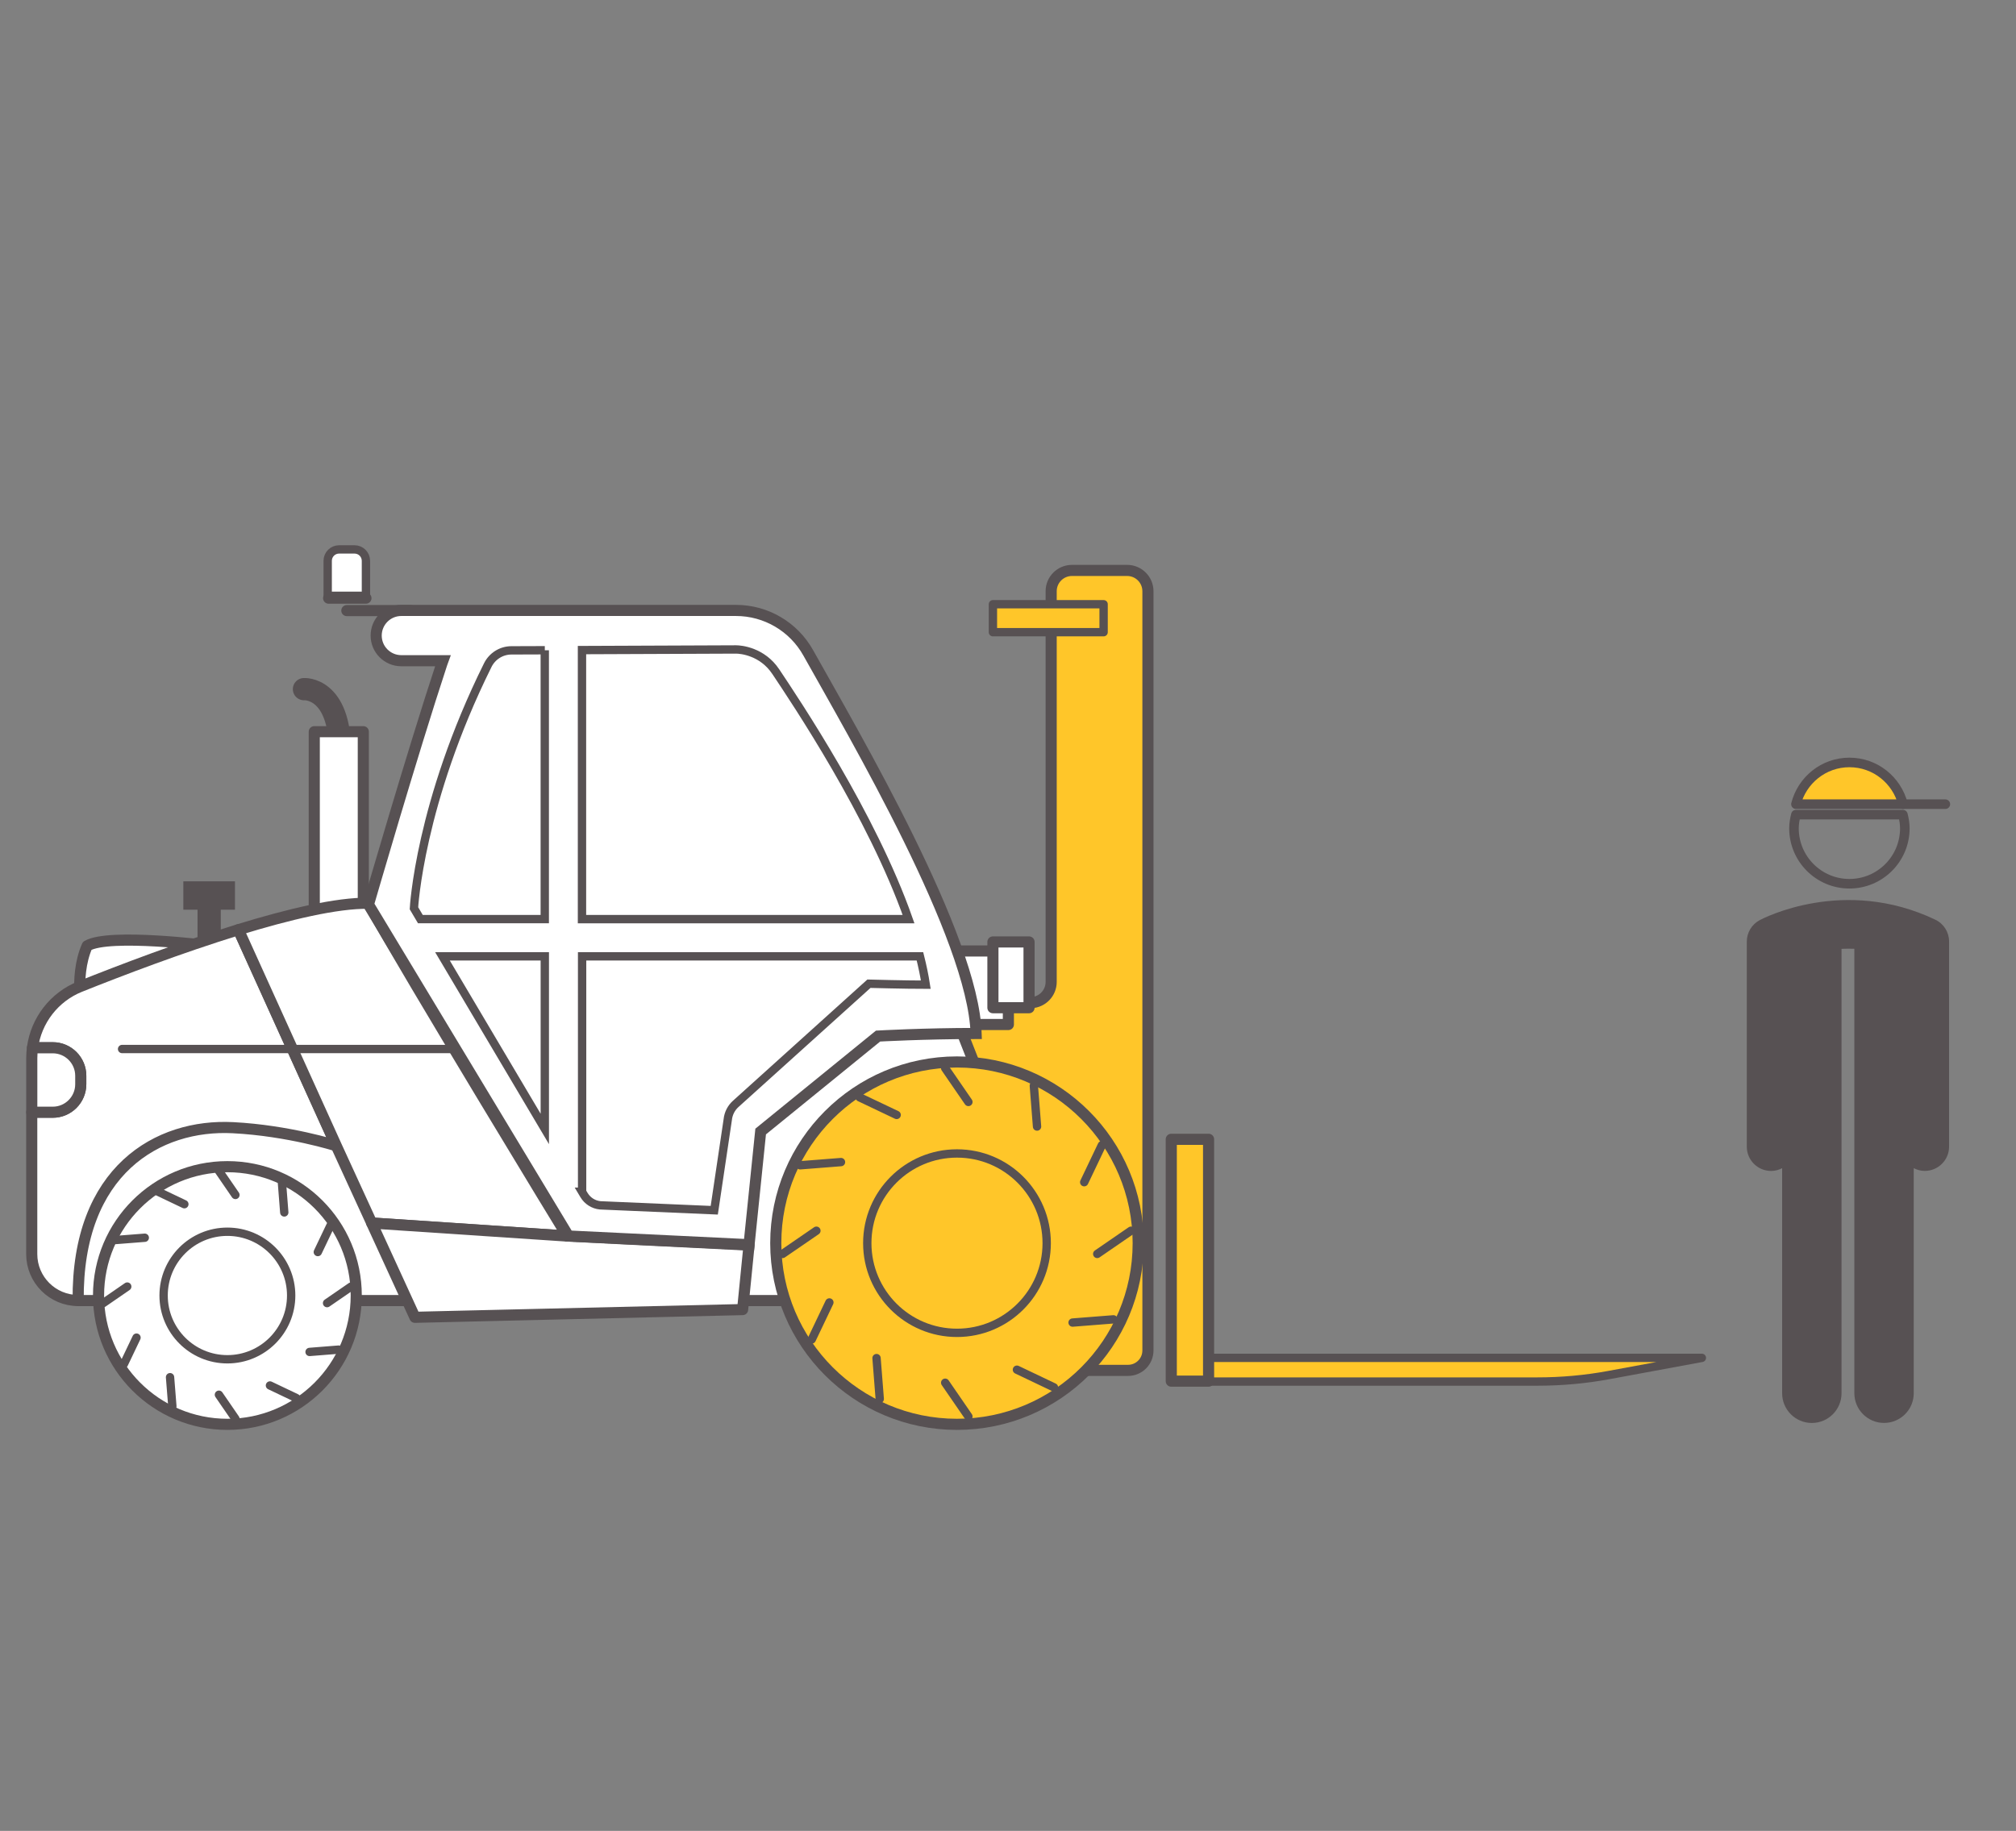 <?xml version="1.0" encoding="utf-8"?>
<!-- Generator: Adobe Illustrator 23.0.3, SVG Export Plug-In . SVG Version: 6.00 Build 0)  -->
<svg version="1.1" id="Calque_1" xmlns="http://www.w3.org/2000/svg" xmlns:xlink="http://www.w3.org/1999/xlink" x="0px" y="0px"
	 viewBox="0 0 513.95 466.84" style="enable-background:new 0 0 513.95 466.84;" xml:space="preserve">
<rect x="0" y="0" width="513.95" height="466.84" fill="#808080" stroke="none"/>
<style type="text/css">
	.st0{fill:#575153;}
	.st1{fill:none;stroke:#575153;stroke-width:2.437;stroke-linecap:round;stroke-linejoin:round;stroke-miterlimit:10;}
	.st2{fill:#FFC629;stroke:#575153;stroke-width:2.437;stroke-linecap:round;stroke-linejoin:round;stroke-miterlimit:10;}
	.st3{fill:none;stroke:#575153;stroke-width:2.835;stroke-linecap:round;stroke-linejoin:round;stroke-miterlimit:10;}
	.st4{fill:#FFFFFF;stroke:#575153;stroke-width:2.126;stroke-linecap:round;stroke-linejoin:round;stroke-miterlimit:10;}
	.st5{fill:#FFC629;stroke:#575153;stroke-width:2.126;stroke-linecap:round;stroke-linejoin:round;stroke-miterlimit:10;}
	.st6{fill:#FFC629;stroke:#575153;stroke-width:2.835;stroke-linecap:round;stroke-linejoin:round;stroke-miterlimit:10;}
	.st7{fill:#FFFFFF;stroke:#575153;stroke-width:2.835;stroke-linecap:round;stroke-linejoin:round;stroke-miterlimit:10;}
	.st8{fill:none;stroke:#575153;stroke-width:5.669;stroke-linecap:round;stroke-linejoin:round;stroke-miterlimit:10;}
	.st9{fill:#FFFFFF;stroke:#575153;stroke-width:2.835;stroke-miterlimit:10;}
	.st10{fill:#FFFFFF;stroke:#575153;stroke-width:2.126;stroke-miterlimit:10;}
	.st11{fill:none;stroke:#575153;stroke-width:2.126;stroke-linecap:round;stroke-linejoin:round;stroke-miterlimit:10;}
</style>
<g>
	<path class="st0" d="M493.37,234.5c-23.28-11.11-43.91-0.33-44.78,0.13c-2.01,1.08-3.27,3.18-3.27,5.46v52.28
		c0,3.42,2.77,6.2,6.2,6.2c1.02,0,1.96-0.27,2.81-0.7v57.39c0,4.18,3.39,7.57,7.57,7.57s7.57-3.39,7.57-7.57V241.94
		c1.06-0.05,2.14-0.06,3.27-0.02v113.33c0,4.18,3.39,7.57,7.57,7.57c4.18,0,7.57-3.39,7.57-7.57v-57.39c0.85,0.43,1.79,0.7,2.81,0.7
		c3.42,0,6.2-2.77,6.2-6.2v-52.28C496.9,237.7,495.53,235.52,493.37,234.5z"/>
	<g>
		<path class="st1" d="M457.84,207.72c-0.29,1.12-0.49,2.28-0.49,3.49c0,7.8,6.33,14.13,14.13,14.13c7.8,0,14.13-6.33,14.13-14.13
			c0-1.21-0.2-2.37-0.49-3.49H457.84z"/>
		<g>
			<path class="st2" d="M471.49,194.41c-6.59,0-12.08,4.53-13.64,10.64h27.29C483.57,198.94,478.08,194.41,471.49,194.41z"/>
			<line class="st1" x1="485.13" y1="205.05" x2="495.94" y2="205.05"/>
		</g>
	</g>
</g>
<g>
	<line class="st3" x1="88.42" y1="155.69" x2="104.62" y2="155.69"/>
	<path class="st4" d="M86.45,140.09h3.93c1.61,0,2.91,1.3,2.91,2.91v8.92h-9.75V143C83.54,141.39,84.84,140.09,86.45,140.09z"/>
	<line class="st3" x1="93.29" y1="152.52" x2="83.78" y2="152.52"/>
</g>
<path class="st5" d="M391.91,352.27h-91.73v-6.04h133.69l-23.81,4.4C404.18,351.72,398.06,352.27,391.91,352.27z"/>
<path class="st6" d="M187.9,328.73h73.12l10.52,20.69h16.04c2.8,0,5.07-2.27,5.07-5.07v-193.6c0-2.92-2.37-5.3-5.3-5.3h-14.07
	c-2.92,0-5.3,2.37-5.3,5.3v99.62c0,2.84-2.24,5.17-5.08,5.29l-7.79,0.32c-0.91,0.04-28.84,6.97-29.62,7.46l-18.62,11.49
	c-1.69,1.05-19.97,30.5-19.81,32.48l-4.45,16.46C182.86,326.62,185.15,328.73,187.9,328.73z"/>
<rect x="298.6" y="290.5" class="st6" width="9.51" height="61.67"/>
<rect x="253.13" y="154.07" class="st5" width="28.22" height="7.13"/>
<path class="st7" d="M53.48,241.17c0,0-25.65-3.29-31.25,0c-3.62,8.22-0.99,18.75-0.99,18.75L53.48,241.17z"/>
<rect x="50.36" y="229.66" class="st0" width="5.92" height="13.16"/>
<rect x="46.74" y="224.72" class="st0" width="13.16" height="7.24"/>
<path class="st8" d="M77.49,175.72c0,0,9.21-0.66,9.21,16.12"/>
<rect x="80.12" y="186.57" class="st7" width="12.5" height="56.9"/>
<rect x="233.06" y="242.48" class="st7" width="24.01" height="18.75"/>
<rect x="253.13" y="240.18" class="st7" width="9.21" height="16.77"/>
<polygon class="st7" points="227.14,247.09 242.27,255.64 253.78,284.91 216.62,328.66 216.62,331.62 19.93,331.62 13.03,313.86 
	44.93,260.24 "/>
<path class="st7" d="M20.43,251.55c-6.63,2.65-11.22,8.66-12.15,15.6h5.17c3.94,0,7.14,3.2,7.14,7.14v2.16
	c0,3.94-3.2,7.14-7.14,7.14H8.09v36.18c0,6.54,5.3,11.84,11.84,11.84c-0.33-33.22,20.39-45.06,39.47-44.07
	c14.19,0.73,26.31,4.6,26.31,4.6l-24.94-55.08C46.08,241.58,30.74,247.42,20.43,251.55z"/>
<path class="st7" d="M20.59,276.46v-2.16c0-3.94-3.2-7.14-7.14-7.14H8.28c-0.11,0.86-0.18,1.73-0.18,2.61v13.83h5.36
	C17.39,283.6,20.59,280.4,20.59,276.46z"/>
<g>
	<path class="st7" d="M93.94,230.31c-8.05-0.11-20.36,2.81-33.16,6.75l24.94,55.08l9.04,19.7l49.84,3.32
		C144.59,315.17,104.13,248.73,93.94,230.31z"/>
	<polygon class="st7" points="144.59,315.17 94.75,311.85 105.78,335.89 189.32,333.92 190.96,317.47 	"/>
</g>
<path class="st9" d="M206.04,166.45c-3.73-6.67-10.77-10.8-18.42-10.8h-54.22h-1.83h-29.26c-3.54,0-6.41,2.87-6.41,6.41
	s2.87,6.41,6.41,6.41h10.61c-0.09,0.25-0.2,0.49-0.28,0.75c-7.61,23.05-18.71,61.41-18.71,61.41l50.98,84.53l46.05,2.22l2.96-28.86
	l29.93-24.34c0,0,11.84-0.66,25-0.66C248.1,239.05,217.86,187.58,206.04,166.45z"/>
<path class="st10" d="M138.89,165.8l-8.53,0.03c-2.55,0.01-4.87,1.47-6.01,3.76c-17.44,35.17-18.82,62-18.82,62l1.64,2.77h31.71
	V165.8z"/>
<path class="st10" d="M231.62,234.36c-9.33-26.58-28.92-55.71-33.84-63.09c-3.45-5.18-8.92-5.67-10.11-5.67l-39.3,0.16v68.6H231.62z
	"/>
<polygon class="st10" points="112.8,243.85 138.89,287.86 138.89,243.85 "/>
<path class="st10" d="M148.38,303.87l0.5,0.84c0.88,1.48,2.41,2.46,4.13,2.63l29.08,1.25l3.44-23.11c0.16-1.55,0.88-2.98,2.04-4.02
	l33.95-30.63c0,0,9.25,0.25,14.5,0.25c-0.36-2.34-0.87-4.77-1.49-7.23h-86.13V303.87z"/>
<g>
	<circle class="st7" cx="57.97" cy="330.33" r="32.85"/>
	<circle class="st4" cx="57.97" cy="330.33" r="16.26"/>
	<g>
		<g>
			<line class="st5" x1="55.81" y1="298.56" x2="60.02" y2="304.69"/>
			<line class="st5" x1="55.81" y1="355.63" x2="60.02" y2="361.76"/>
		</g>
		<g>
			<line class="st5" x1="40.29" y1="303.85" x2="47" y2="307.05"/>
			<line class="st5" x1="68.82" y1="353.27" x2="75.54" y2="356.47"/>
		</g>
		<g>
			<line class="st5" x1="29.5" y1="316.18" x2="36.91" y2="315.6"/>
			<line class="st5" x1="78.92" y1="344.72" x2="86.33" y2="344.13"/>
		</g>
		<g>
			<line class="st5" x1="26.32" y1="332.27" x2="32.44" y2="328.05"/>
			<line class="st5" x1="83.38" y1="332.27" x2="89.51" y2="328.05"/>
		</g>
		<g>
			<line class="st5" x1="31.6" y1="347.78" x2="34.8" y2="341.07"/>
			<line class="st5" x1="81.02" y1="319.25" x2="84.22" y2="312.54"/>
		</g>
		<g>
			<line class="st5" x1="43.94" y1="358.58" x2="43.35" y2="351.16"/>
			<line class="st5" x1="72.47" y1="309.15" x2="71.89" y2="301.74"/>
		</g>
	</g>
</g>
<g>
	<circle class="st6" cx="243.97" cy="316.98" r="46.2"/>
	<circle class="st5" cx="243.97" cy="316.98" r="22.87"/>
	<g>
		<g>
			<line class="st5" x1="240.96" y1="272.37" x2="246.88" y2="280.98"/>
			<line class="st5" x1="240.96" y1="352.57" x2="246.88" y2="361.18"/>
		</g>
		<g>
			<line class="st5" x1="219.15" y1="279.8" x2="228.59" y2="284.29"/>
			<line class="st5" x1="259.25" y1="349.25" x2="268.69" y2="353.75"/>
		</g>
		<g>
			<line class="st5" x1="203.98" y1="297.13" x2="214.4" y2="296.31"/>
			<line class="st5" x1="273.44" y1="337.23" x2="283.86" y2="336.41"/>
		</g>
		<g>
			<line class="st5" x1="199.51" y1="319.73" x2="208.13" y2="313.81"/>
			<line class="st5" x1="279.72" y1="319.73" x2="288.33" y2="313.81"/>
		</g>
		<g>
			<line class="st5" x1="206.94" y1="341.54" x2="211.44" y2="332.1"/>
			<line class="st5" x1="276.4" y1="301.44" x2="280.9" y2="292"/>
		</g>
		<g>
			<line class="st5" x1="224.28" y1="356.71" x2="223.46" y2="346.29"/>
			<line class="st5" x1="264.38" y1="287.25" x2="263.56" y2="276.83"/>
		</g>
	</g>
</g>
<line class="st11" x1="115.32" y1="267.48" x2="31.12" y2="267.48"/>
</svg>
